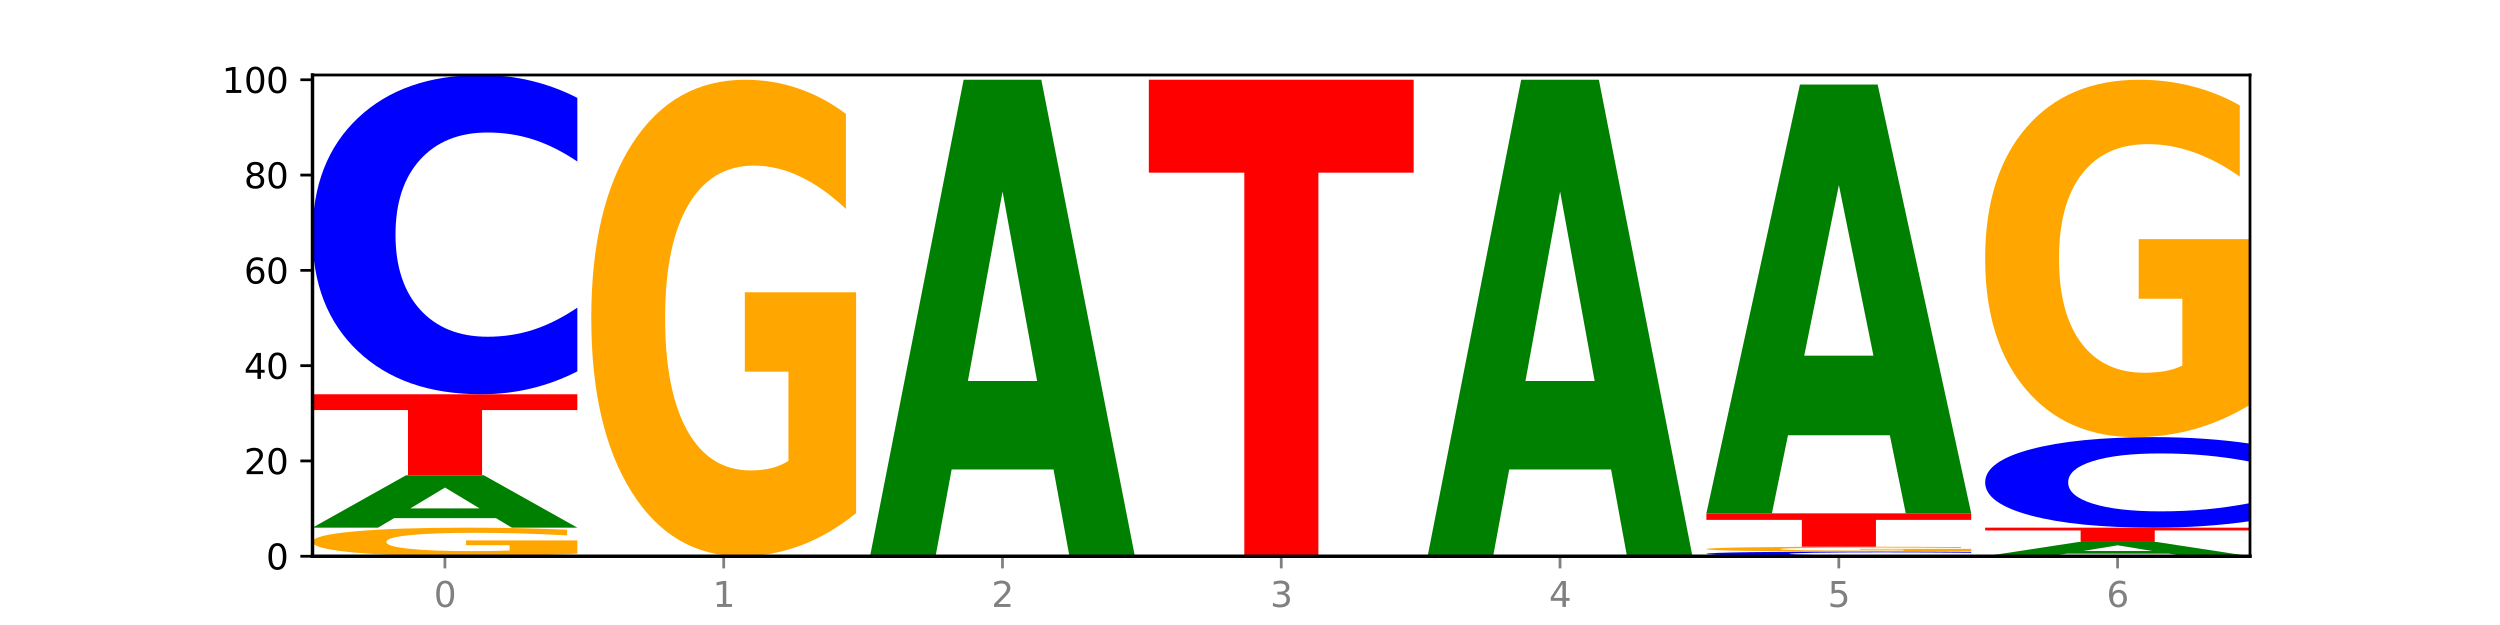 <?xml version="1.0" encoding="utf-8" standalone="no"?>
<!DOCTYPE svg PUBLIC "-//W3C//DTD SVG 1.1//EN"
  "http://www.w3.org/Graphics/SVG/1.1/DTD/svg11.dtd">
<svg xmlns:xlink="http://www.w3.org/1999/xlink" width="720pt" height="180pt" viewBox="0 0 720 180" xmlns="http://www.w3.org/2000/svg" version="1.1">
 <defs>
  <style type="text/css">*{stroke-linejoin: round; stroke-linecap: butt}</style>
 </defs>
 <g id="figure_1">
  <g id="patch_1">
   <path d="M 0 180 
L 720 180 
L 720 0 
L 0 0 
z
" style="fill: #ffffff"/>
  </g>
  <g id="axes_1">
   <g id="patch_2">
    <path d="M 90 160.2 
L 648 160.2 
L 648 21.6 
L 90 21.6 
z
" style="fill: #ffffff"/>
   </g>
   <g id="line2d_1">
    <path d="M 90 160.2 
L 648 160.2 
" clip-path="url(#pdfb72ab999)" style="fill: none; stroke: #000000; stroke-width: 0.5; stroke-linecap: square"/>
   </g>
   <g id="patch_3">
    <path d="M 166.273 159.455 
Q 158.581 159.828 150.308 160.015 
Q 142.034 160.2 133.214 160.2 
Q 113.282 160.2 101.641 159.091 
Q 90 157.982 90 156.086 
Q 90 154.167 101.846 153.067 
Q 113.709 151.966 134.342 151.966 
Q 142.291 151.966 149.573 152.116 
Q 156.872 152.264 163.333 152.557 
L 163.333 154.198 
Q 156.667 153.822 150.068 153.637 
Q 143.47 153.449 136.838 153.449 
Q 124.564 153.449 117.914 154.133 
Q 111.265 154.815 111.265 156.086 
Q 111.265 157.344 117.675 158.031 
Q 124.085 158.717 135.88 158.717 
Q 139.094 158.717 141.846 158.678 
Q 144.598 158.637 146.786 158.552 
L 146.786 157.011 
L 134.222 157.011 
L 134.222 155.638 
L 166.273 155.638 
L 166.273 159.455 
z
" clip-path="url(#pdfb72ab999)" style="fill: #ffa600"/>
   </g>
   <g id="patch_4">
    <path d="M 142.835 149.216 
L 113.501 149.216 
L 108.87 151.966 
L 90 151.966 
L 116.948 136.871 
L 139.326 136.871 
L 166.273 151.966 
L 147.419 151.966 
L 142.835 149.216 
z
M 118.18 146.415 
L 138.109 146.415 
L 128.16 140.411 
L 118.18 146.415 
z
" clip-path="url(#pdfb72ab999)" style="fill: #008000"/>
   </g>
   <g id="patch_5">
    <path d="M 90 113.543 
L 166.273 113.543 
L 166.273 118.092 
L 138.833 118.092 
L 138.833 136.871 
L 117.494 136.871 
L 117.494 118.092 
L 90 118.092 
L 90 113.543 
z
" clip-path="url(#pdfb72ab999)" style="fill: #ff0000"/>
   </g>
   <g id="patch_6">
    <path d="M 166.273 106.952 
Q 159.893 110.219 152.994 111.871 
Q 146.095 113.543 138.581 113.543 
Q 116.174 113.543 103.087 101.159 
Q 90 88.776 90 67.6 
Q 90 46.347 103.087 33.983 
Q 116.174 21.6 138.581 21.6 
Q 146.095 21.6 152.994 23.271 
Q 159.893 24.924 166.273 28.19 
L 166.273 46.518 
Q 159.836 42.188 153.59 40.175 
Q 147.344 38.161 140.445 38.161 
Q 128.069 38.161 120.978 46.005 
Q 113.906 53.83 113.906 67.6 
Q 113.906 81.312 120.978 89.156 
Q 128.069 96.981 140.445 96.981 
Q 147.344 96.981 153.59 94.968 
Q 159.836 92.936 166.273 88.605 
L 166.273 106.952 
z
" clip-path="url(#pdfb72ab999)" style="fill: #0000ff"/>
   </g>
   <g id="patch_7">
    <path d="M 246.561 147.784 
Q 238.869 153.992 230.595 157.11 
Q 222.322 160.2 213.501 160.2 
Q 193.57 160.2 181.929 141.718 
Q 170.288 123.236 170.288 91.629 
Q 170.288 59.653 182.134 41.313 
Q 193.997 22.972 214.63 22.972 
Q 222.578 22.972 229.86 25.467 
Q 237.159 27.933 243.621 32.809 
L 243.621 60.164 
Q 236.954 53.899 230.356 50.809 
Q 223.758 47.691 217.125 47.691 
Q 204.852 47.691 198.202 59.086 
Q 191.553 70.453 191.553 91.629 
Q 191.553 112.605 197.963 124.058 
Q 204.373 135.481 216.168 135.481 
Q 219.382 135.481 222.134 134.829 
Q 224.886 134.149 227.074 132.732 
L 227.074 107.049 
L 214.51 107.049 
L 214.51 84.173 
L 246.561 84.173 
L 246.561 147.784 
z
" clip-path="url(#pdfb72ab999)" style="fill: #ffa600"/>
   </g>
   <g id="patch_8">
    <path d="M 303.41 135.201 
L 274.077 135.201 
L 269.445 160.2 
L 250.576 160.2 
L 277.523 22.972 
L 299.901 22.972 
L 326.849 160.2 
L 307.995 160.2 
L 303.41 135.201 
z
M 278.755 109.732 
L 298.685 109.732 
L 288.736 55.147 
L 278.755 109.732 
z
" clip-path="url(#pdfb72ab999)" style="fill: #008000"/>
   </g>
   <g id="patch_9">
    <path d="M 330.863 22.972 
L 407.137 22.972 
L 407.137 49.736 
L 379.696 49.736 
L 379.696 160.2 
L 358.357 160.2 
L 358.357 49.736 
L 330.863 49.736 
L 330.863 22.972 
z
" clip-path="url(#pdfb72ab999)" style="fill: #ff0000"/>
   </g>
   <g id="patch_10">
    <path d="M 463.986 135.201 
L 434.652 135.201 
L 430.021 160.2 
L 411.151 160.2 
L 438.099 22.972 
L 460.477 22.972 
L 487.424 160.2 
L 468.571 160.2 
L 463.986 135.201 
z
M 439.331 109.732 
L 459.261 109.732 
L 449.311 55.147 
L 439.331 109.732 
z
" clip-path="url(#pdfb72ab999)" style="fill: #008000"/>
   </g>
   <g id="patch_11">
    <path d="M 567.712 160.102 
Q 561.332 160.15 554.433 160.175 
Q 547.534 160.2 540.02 160.2 
Q 517.613 160.2 504.526 160.015 
Q 491.439 159.83 491.439 159.514 
Q 491.439 159.197 504.526 159.013 
Q 517.613 158.828 540.02 158.828 
Q 547.534 158.828 554.433 158.853 
Q 561.332 158.877 567.712 158.926 
L 567.712 159.2 
Q 561.274 159.135 555.029 159.105 
Q 548.783 159.075 541.884 159.075 
Q 529.508 159.075 522.417 159.192 
Q 515.345 159.309 515.345 159.514 
Q 515.345 159.719 522.417 159.836 
Q 529.508 159.953 541.884 159.953 
Q 548.783 159.953 555.029 159.923 
Q 561.274 159.892 567.712 159.828 
L 567.712 160.102 
z
" clip-path="url(#pdfb72ab999)" style="fill: #0000ff"/>
   </g>
   <g id="patch_12">
    <path d="M 567.712 158.704 
Q 560.02 158.766 551.746 158.797 
Q 543.473 158.828 534.652 158.828 
Q 514.721 158.828 503.08 158.643 
Q 491.439 158.458 491.439 158.142 
Q 491.439 157.822 503.285 157.639 
Q 515.148 157.455 535.781 157.455 
Q 543.729 157.455 551.011 157.48 
Q 558.311 157.505 564.772 157.554 
L 564.772 157.827 
Q 558.105 157.765 551.507 157.734 
Q 544.909 157.703 538.276 157.703 
Q 526.003 157.703 519.353 157.817 
Q 512.704 157.93 512.704 158.142 
Q 512.704 158.352 519.114 158.466 
Q 525.524 158.581 537.319 158.581 
Q 540.533 158.581 543.285 158.574 
Q 546.037 158.567 548.225 158.553 
L 548.225 158.296 
L 535.661 158.296 
L 535.661 158.067 
L 567.712 158.067 
L 567.712 158.704 
z
" clip-path="url(#pdfb72ab999)" style="fill: #ffa600"/>
   </g>
   <g id="patch_13">
    <path d="M 491.439 147.85 
L 567.712 147.85 
L 567.712 149.723 
L 540.272 149.723 
L 540.272 157.455 
L 518.933 157.455 
L 518.933 149.723 
L 491.439 149.723 
L 491.439 147.85 
z
" clip-path="url(#pdfb72ab999)" style="fill: #ff0000"/>
   </g>
   <g id="patch_14">
    <path d="M 544.273 125.351 
L 514.94 125.351 
L 510.308 147.85 
L 491.439 147.85 
L 518.386 24.345 
L 540.765 24.345 
L 567.712 147.85 
L 548.858 147.85 
L 544.273 125.351 
z
M 519.618 102.428 
L 539.548 102.428 
L 529.599 53.302 
L 519.618 102.428 
z
" clip-path="url(#pdfb72ab999)" style="fill: #008000"/>
   </g>
   <g id="patch_15">
    <path d="M 624.561 159.45 
L 595.228 159.45 
L 590.596 160.2 
L 571.727 160.2 
L 598.674 156.083 
L 621.052 156.083 
L 648 160.2 
L 629.146 160.2 
L 624.561 159.45 
z
M 599.906 158.686 
L 619.836 158.686 
L 609.887 157.048 
L 599.906 158.686 
z
" clip-path="url(#pdfb72ab999)" style="fill: #008000"/>
   </g>
   <g id="patch_16">
    <path d="M 571.727 151.966 
L 648 151.966 
L 648 152.769 
L 620.559 152.769 
L 620.559 156.083 
L 599.221 156.083 
L 599.221 152.769 
L 571.727 152.769 
L 571.727 151.966 
z
" clip-path="url(#pdfb72ab999)" style="fill: #ff0000"/>
   </g>
   <g id="patch_17">
    <path d="M 648 150.097 
Q 641.62 151.024 634.721 151.492 
Q 627.822 151.966 620.308 151.966 
Q 597.901 151.966 584.814 148.455 
Q 571.727 144.943 571.727 138.938 
Q 571.727 132.911 584.814 129.405 
Q 597.901 125.893 620.308 125.893 
Q 627.822 125.893 634.721 126.367 
Q 641.62 126.836 648 127.762 
L 648 132.959 
Q 641.562 131.731 635.317 131.161 
Q 629.071 130.59 622.172 130.59 
Q 609.796 130.59 602.705 132.814 
Q 595.633 135.033 595.633 138.938 
Q 595.633 142.826 602.705 145.051 
Q 609.796 147.27 622.172 147.27 
Q 629.071 147.27 635.317 146.699 
Q 641.562 146.123 648 144.895 
L 648 150.097 
z
" clip-path="url(#pdfb72ab999)" style="fill: #0000ff"/>
   </g>
   <g id="patch_18">
    <path d="M 648 116.581 
Q 640.308 121.237 632.034 123.576 
Q 623.761 125.893 614.94 125.893 
Q 595.009 125.893 583.368 112.031 
Q 571.727 98.17 571.727 74.465 
Q 571.727 50.483 583.573 36.728 
Q 595.436 22.972 616.068 22.972 
Q 624.017 22.972 631.299 24.843 
Q 638.598 26.693 645.06 30.35 
L 645.06 50.866 
Q 638.393 46.167 631.795 43.85 
Q 625.197 41.511 618.564 41.511 
Q 606.291 41.511 599.641 50.058 
Q 592.992 58.583 592.992 74.465 
Q 592.992 90.197 599.402 98.786 
Q 605.812 107.354 617.607 107.354 
Q 620.821 107.354 623.573 106.865 
Q 626.325 106.355 628.513 105.292 
L 628.513 86.03 
L 615.949 86.03 
L 615.949 68.873 
L 648 68.873 
L 648 116.581 
z
" clip-path="url(#pdfb72ab999)" style="fill: #ffa600"/>
   </g>
   <g id="matplotlib.axis_1">
    <g id="xtick_1">
     <g id="line2d_2">
      <defs>
       <path id="mb4e7a3d9e8" d="M 0 0 
L 0 3.5 
" style="stroke: #808080; stroke-width: 0.8"/>
      </defs>
      <g>
       <use xlink:href="#mb4e7a3d9e8" x="128.137" y="160.2" style="fill: #808080; stroke: #808080; stroke-width: 0.8"/>
      </g>
     </g>
     <g id="text_1">
      <!-- 0 -->
      <g style="fill: #808080" transform="translate(124.955 174.798) scale(0.1 -0.1)">
       <defs>
        <path id="DejaVuSans-30" d="M 2034 4250 
Q 1547 4250 1301 3770 
Q 1056 3291 1056 2328 
Q 1056 1369 1301 889 
Q 1547 409 2034 409 
Q 2525 409 2770 889 
Q 3016 1369 3016 2328 
Q 3016 3291 2770 3770 
Q 2525 4250 2034 4250 
z
M 2034 4750 
Q 2819 4750 3233 4129 
Q 3647 3509 3647 2328 
Q 3647 1150 3233 529 
Q 2819 -91 2034 -91 
Q 1250 -91 836 529 
Q 422 1150 422 2328 
Q 422 3509 836 4129 
Q 1250 4750 2034 4750 
z
" transform="scale(0.016)"/>
       </defs>
       <use xlink:href="#DejaVuSans-30"/>
      </g>
     </g>
    </g>
    <g id="xtick_2">
     <g id="line2d_3">
      <g>
       <use xlink:href="#mb4e7a3d9e8" x="208.424" y="160.2" style="fill: #808080; stroke: #808080; stroke-width: 0.8"/>
      </g>
     </g>
     <g id="text_2">
      <!-- 1 -->
      <g style="fill: #808080" transform="translate(205.243 174.798) scale(0.1 -0.1)">
       <defs>
        <path id="DejaVuSans-31" d="M 794 531 
L 1825 531 
L 1825 4091 
L 703 3866 
L 703 4441 
L 1819 4666 
L 2450 4666 
L 2450 531 
L 3481 531 
L 3481 0 
L 794 0 
L 794 531 
z
" transform="scale(0.016)"/>
       </defs>
       <use xlink:href="#DejaVuSans-31"/>
      </g>
     </g>
    </g>
    <g id="xtick_3">
     <g id="line2d_4">
      <g>
       <use xlink:href="#mb4e7a3d9e8" x="288.712" y="160.2" style="fill: #808080; stroke: #808080; stroke-width: 0.8"/>
      </g>
     </g>
     <g id="text_3">
      <!-- 2 -->
      <g style="fill: #808080" transform="translate(285.531 174.798) scale(0.1 -0.1)">
       <defs>
        <path id="DejaVuSans-32" d="M 1228 531 
L 3431 531 
L 3431 0 
L 469 0 
L 469 531 
Q 828 903 1448 1529 
Q 2069 2156 2228 2338 
Q 2531 2678 2651 2914 
Q 2772 3150 2772 3378 
Q 2772 3750 2511 3984 
Q 2250 4219 1831 4219 
Q 1534 4219 1204 4116 
Q 875 4013 500 3803 
L 500 4441 
Q 881 4594 1212 4672 
Q 1544 4750 1819 4750 
Q 2544 4750 2975 4387 
Q 3406 4025 3406 3419 
Q 3406 3131 3298 2873 
Q 3191 2616 2906 2266 
Q 2828 2175 2409 1742 
Q 1991 1309 1228 531 
z
" transform="scale(0.016)"/>
       </defs>
       <use xlink:href="#DejaVuSans-32"/>
      </g>
     </g>
    </g>
    <g id="xtick_4">
     <g id="line2d_5">
      <g>
       <use xlink:href="#mb4e7a3d9e8" x="369" y="160.2" style="fill: #808080; stroke: #808080; stroke-width: 0.8"/>
      </g>
     </g>
     <g id="text_4">
      <!-- 3 -->
      <g style="fill: #808080" transform="translate(365.819 174.798) scale(0.1 -0.1)">
       <defs>
        <path id="DejaVuSans-33" d="M 2597 2516 
Q 3050 2419 3304 2112 
Q 3559 1806 3559 1356 
Q 3559 666 3084 287 
Q 2609 -91 1734 -91 
Q 1441 -91 1130 -33 
Q 819 25 488 141 
L 488 750 
Q 750 597 1062 519 
Q 1375 441 1716 441 
Q 2309 441 2620 675 
Q 2931 909 2931 1356 
Q 2931 1769 2642 2001 
Q 2353 2234 1838 2234 
L 1294 2234 
L 1294 2753 
L 1863 2753 
Q 2328 2753 2575 2939 
Q 2822 3125 2822 3475 
Q 2822 3834 2567 4026 
Q 2313 4219 1838 4219 
Q 1578 4219 1281 4162 
Q 984 4106 628 3988 
L 628 4550 
Q 988 4650 1302 4700 
Q 1616 4750 1894 4750 
Q 2613 4750 3031 4423 
Q 3450 4097 3450 3541 
Q 3450 3153 3228 2886 
Q 3006 2619 2597 2516 
z
" transform="scale(0.016)"/>
       </defs>
       <use xlink:href="#DejaVuSans-33"/>
      </g>
     </g>
    </g>
    <g id="xtick_5">
     <g id="line2d_6">
      <g>
       <use xlink:href="#mb4e7a3d9e8" x="449.288" y="160.2" style="fill: #808080; stroke: #808080; stroke-width: 0.8"/>
      </g>
     </g>
     <g id="text_5">
      <!-- 4 -->
      <g style="fill: #808080" transform="translate(446.107 174.798) scale(0.1 -0.1)">
       <defs>
        <path id="DejaVuSans-34" d="M 2419 4116 
L 825 1625 
L 2419 1625 
L 2419 4116 
z
M 2253 4666 
L 3047 4666 
L 3047 1625 
L 3713 1625 
L 3713 1100 
L 3047 1100 
L 3047 0 
L 2419 0 
L 2419 1100 
L 313 1100 
L 313 1709 
L 2253 4666 
z
" transform="scale(0.016)"/>
       </defs>
       <use xlink:href="#DejaVuSans-34"/>
      </g>
     </g>
    </g>
    <g id="xtick_6">
     <g id="line2d_7">
      <g>
       <use xlink:href="#mb4e7a3d9e8" x="529.576" y="160.2" style="fill: #808080; stroke: #808080; stroke-width: 0.8"/>
      </g>
     </g>
     <g id="text_6">
      <!-- 5 -->
      <g style="fill: #808080" transform="translate(526.394 174.798) scale(0.1 -0.1)">
       <defs>
        <path id="DejaVuSans-35" d="M 691 4666 
L 3169 4666 
L 3169 4134 
L 1269 4134 
L 1269 2991 
Q 1406 3038 1543 3061 
Q 1681 3084 1819 3084 
Q 2600 3084 3056 2656 
Q 3513 2228 3513 1497 
Q 3513 744 3044 326 
Q 2575 -91 1722 -91 
Q 1428 -91 1123 -41 
Q 819 9 494 109 
L 494 744 
Q 775 591 1075 516 
Q 1375 441 1709 441 
Q 2250 441 2565 725 
Q 2881 1009 2881 1497 
Q 2881 1984 2565 2268 
Q 2250 2553 1709 2553 
Q 1456 2553 1204 2497 
Q 953 2441 691 2322 
L 691 4666 
z
" transform="scale(0.016)"/>
       </defs>
       <use xlink:href="#DejaVuSans-35"/>
      </g>
     </g>
    </g>
    <g id="xtick_7">
     <g id="line2d_8">
      <g>
       <use xlink:href="#mb4e7a3d9e8" x="609.863" y="160.2" style="fill: #808080; stroke: #808080; stroke-width: 0.8"/>
      </g>
     </g>
     <g id="text_7">
      <!-- 6 -->
      <g style="fill: #808080" transform="translate(606.682 174.798) scale(0.1 -0.1)">
       <defs>
        <path id="DejaVuSans-36" d="M 2113 2584 
Q 1688 2584 1439 2293 
Q 1191 2003 1191 1497 
Q 1191 994 1439 701 
Q 1688 409 2113 409 
Q 2538 409 2786 701 
Q 3034 994 3034 1497 
Q 3034 2003 2786 2293 
Q 2538 2584 2113 2584 
z
M 3366 4563 
L 3366 3988 
Q 3128 4100 2886 4159 
Q 2644 4219 2406 4219 
Q 1781 4219 1451 3797 
Q 1122 3375 1075 2522 
Q 1259 2794 1537 2939 
Q 1816 3084 2150 3084 
Q 2853 3084 3261 2657 
Q 3669 2231 3669 1497 
Q 3669 778 3244 343 
Q 2819 -91 2113 -91 
Q 1303 -91 875 529 
Q 447 1150 447 2328 
Q 447 3434 972 4092 
Q 1497 4750 2381 4750 
Q 2619 4750 2861 4703 
Q 3103 4656 3366 4563 
z
" transform="scale(0.016)"/>
       </defs>
       <use xlink:href="#DejaVuSans-36"/>
      </g>
     </g>
    </g>
   </g>
   <g id="matplotlib.axis_2">
    <g id="ytick_1">
     <g id="line2d_9">
      <defs>
       <path id="m77cac94acd" d="M 0 0 
L -3.5 0 
" style="stroke: #000000; stroke-width: 0.8"/>
      </defs>
      <g>
       <use xlink:href="#m77cac94acd" x="90" y="160.2" style="stroke: #000000; stroke-width: 0.8"/>
      </g>
     </g>
     <g id="text_8">
      <!-- 0 -->
      <g transform="translate(76.638 163.999) scale(0.1 -0.1)">
       <use xlink:href="#DejaVuSans-30"/>
      </g>
     </g>
    </g>
    <g id="ytick_2">
     <g id="line2d_10">
      <g>
       <use xlink:href="#m77cac94acd" x="90" y="132.754" style="stroke: #000000; stroke-width: 0.8"/>
      </g>
     </g>
     <g id="text_9">
      <!-- 20 -->
      <g transform="translate(70.275 136.554) scale(0.1 -0.1)">
       <use xlink:href="#DejaVuSans-32"/>
       <use xlink:href="#DejaVuSans-30" x="63.623"/>
      </g>
     </g>
    </g>
    <g id="ytick_3">
     <g id="line2d_11">
      <g>
       <use xlink:href="#m77cac94acd" x="90" y="105.309" style="stroke: #000000; stroke-width: 0.8"/>
      </g>
     </g>
     <g id="text_10">
      <!-- 40 -->
      <g transform="translate(70.275 109.108) scale(0.1 -0.1)">
       <use xlink:href="#DejaVuSans-34"/>
       <use xlink:href="#DejaVuSans-30" x="63.623"/>
      </g>
     </g>
    </g>
    <g id="ytick_4">
     <g id="line2d_12">
      <g>
       <use xlink:href="#m77cac94acd" x="90" y="77.863" style="stroke: #000000; stroke-width: 0.8"/>
      </g>
     </g>
     <g id="text_11">
      <!-- 60 -->
      <g transform="translate(70.275 81.663) scale(0.1 -0.1)">
       <use xlink:href="#DejaVuSans-36"/>
       <use xlink:href="#DejaVuSans-30" x="63.623"/>
      </g>
     </g>
    </g>
    <g id="ytick_5">
     <g id="line2d_13">
      <g>
       <use xlink:href="#m77cac94acd" x="90" y="50.418" style="stroke: #000000; stroke-width: 0.8"/>
      </g>
     </g>
     <g id="text_12">
      <!-- 80 -->
      <g transform="translate(70.275 54.217) scale(0.1 -0.1)">
       <defs>
        <path id="DejaVuSans-38" d="M 2034 2216 
Q 1584 2216 1326 1975 
Q 1069 1734 1069 1313 
Q 1069 891 1326 650 
Q 1584 409 2034 409 
Q 2484 409 2743 651 
Q 3003 894 3003 1313 
Q 3003 1734 2745 1975 
Q 2488 2216 2034 2216 
z
M 1403 2484 
Q 997 2584 770 2862 
Q 544 3141 544 3541 
Q 544 4100 942 4425 
Q 1341 4750 2034 4750 
Q 2731 4750 3128 4425 
Q 3525 4100 3525 3541 
Q 3525 3141 3298 2862 
Q 3072 2584 2669 2484 
Q 3125 2378 3379 2068 
Q 3634 1759 3634 1313 
Q 3634 634 3220 271 
Q 2806 -91 2034 -91 
Q 1263 -91 848 271 
Q 434 634 434 1313 
Q 434 1759 690 2068 
Q 947 2378 1403 2484 
z
M 1172 3481 
Q 1172 3119 1398 2916 
Q 1625 2713 2034 2713 
Q 2441 2713 2670 2916 
Q 2900 3119 2900 3481 
Q 2900 3844 2670 4047 
Q 2441 4250 2034 4250 
Q 1625 4250 1398 4047 
Q 1172 3844 1172 3481 
z
" transform="scale(0.016)"/>
       </defs>
       <use xlink:href="#DejaVuSans-38"/>
       <use xlink:href="#DejaVuSans-30" x="63.623"/>
      </g>
     </g>
    </g>
    <g id="ytick_6">
     <g id="line2d_14">
      <g>
       <use xlink:href="#m77cac94acd" x="90" y="22.972" style="stroke: #000000; stroke-width: 0.8"/>
      </g>
     </g>
     <g id="text_13">
      <!-- 100 -->
      <g transform="translate(63.913 26.771) scale(0.1 -0.1)">
       <use xlink:href="#DejaVuSans-31"/>
       <use xlink:href="#DejaVuSans-30" x="63.623"/>
       <use xlink:href="#DejaVuSans-30" x="127.246"/>
      </g>
     </g>
    </g>
   </g>
   <g id="patch_19">
    <path d="M 90 160.2 
L 90 21.6 
" style="fill: none; stroke: #000000; stroke-linejoin: miter; stroke-linecap: square"/>
   </g>
   <g id="patch_20">
    <path d="M 648 160.2 
L 648 21.6 
" style="fill: none; stroke: #000000; stroke-width: 0.8; stroke-linejoin: miter; stroke-linecap: square"/>
   </g>
   <g id="patch_21">
    <path d="M 90 160.2 
L 648 160.2 
" style="fill: none; stroke: #000000; stroke-linejoin: miter; stroke-linecap: square"/>
   </g>
   <g id="patch_22">
    <path d="M 90 21.6 
L 648 21.6 
" style="fill: none; stroke: #000000; stroke-width: 0.8; stroke-linejoin: miter; stroke-linecap: square"/>
   </g>
  </g>
 </g>
 <defs>
  <clipPath id="pdfb72ab999">
   <rect x="90" y="21.6" width="558" height="138.6"/>
  </clipPath>
 </defs>
</svg>
